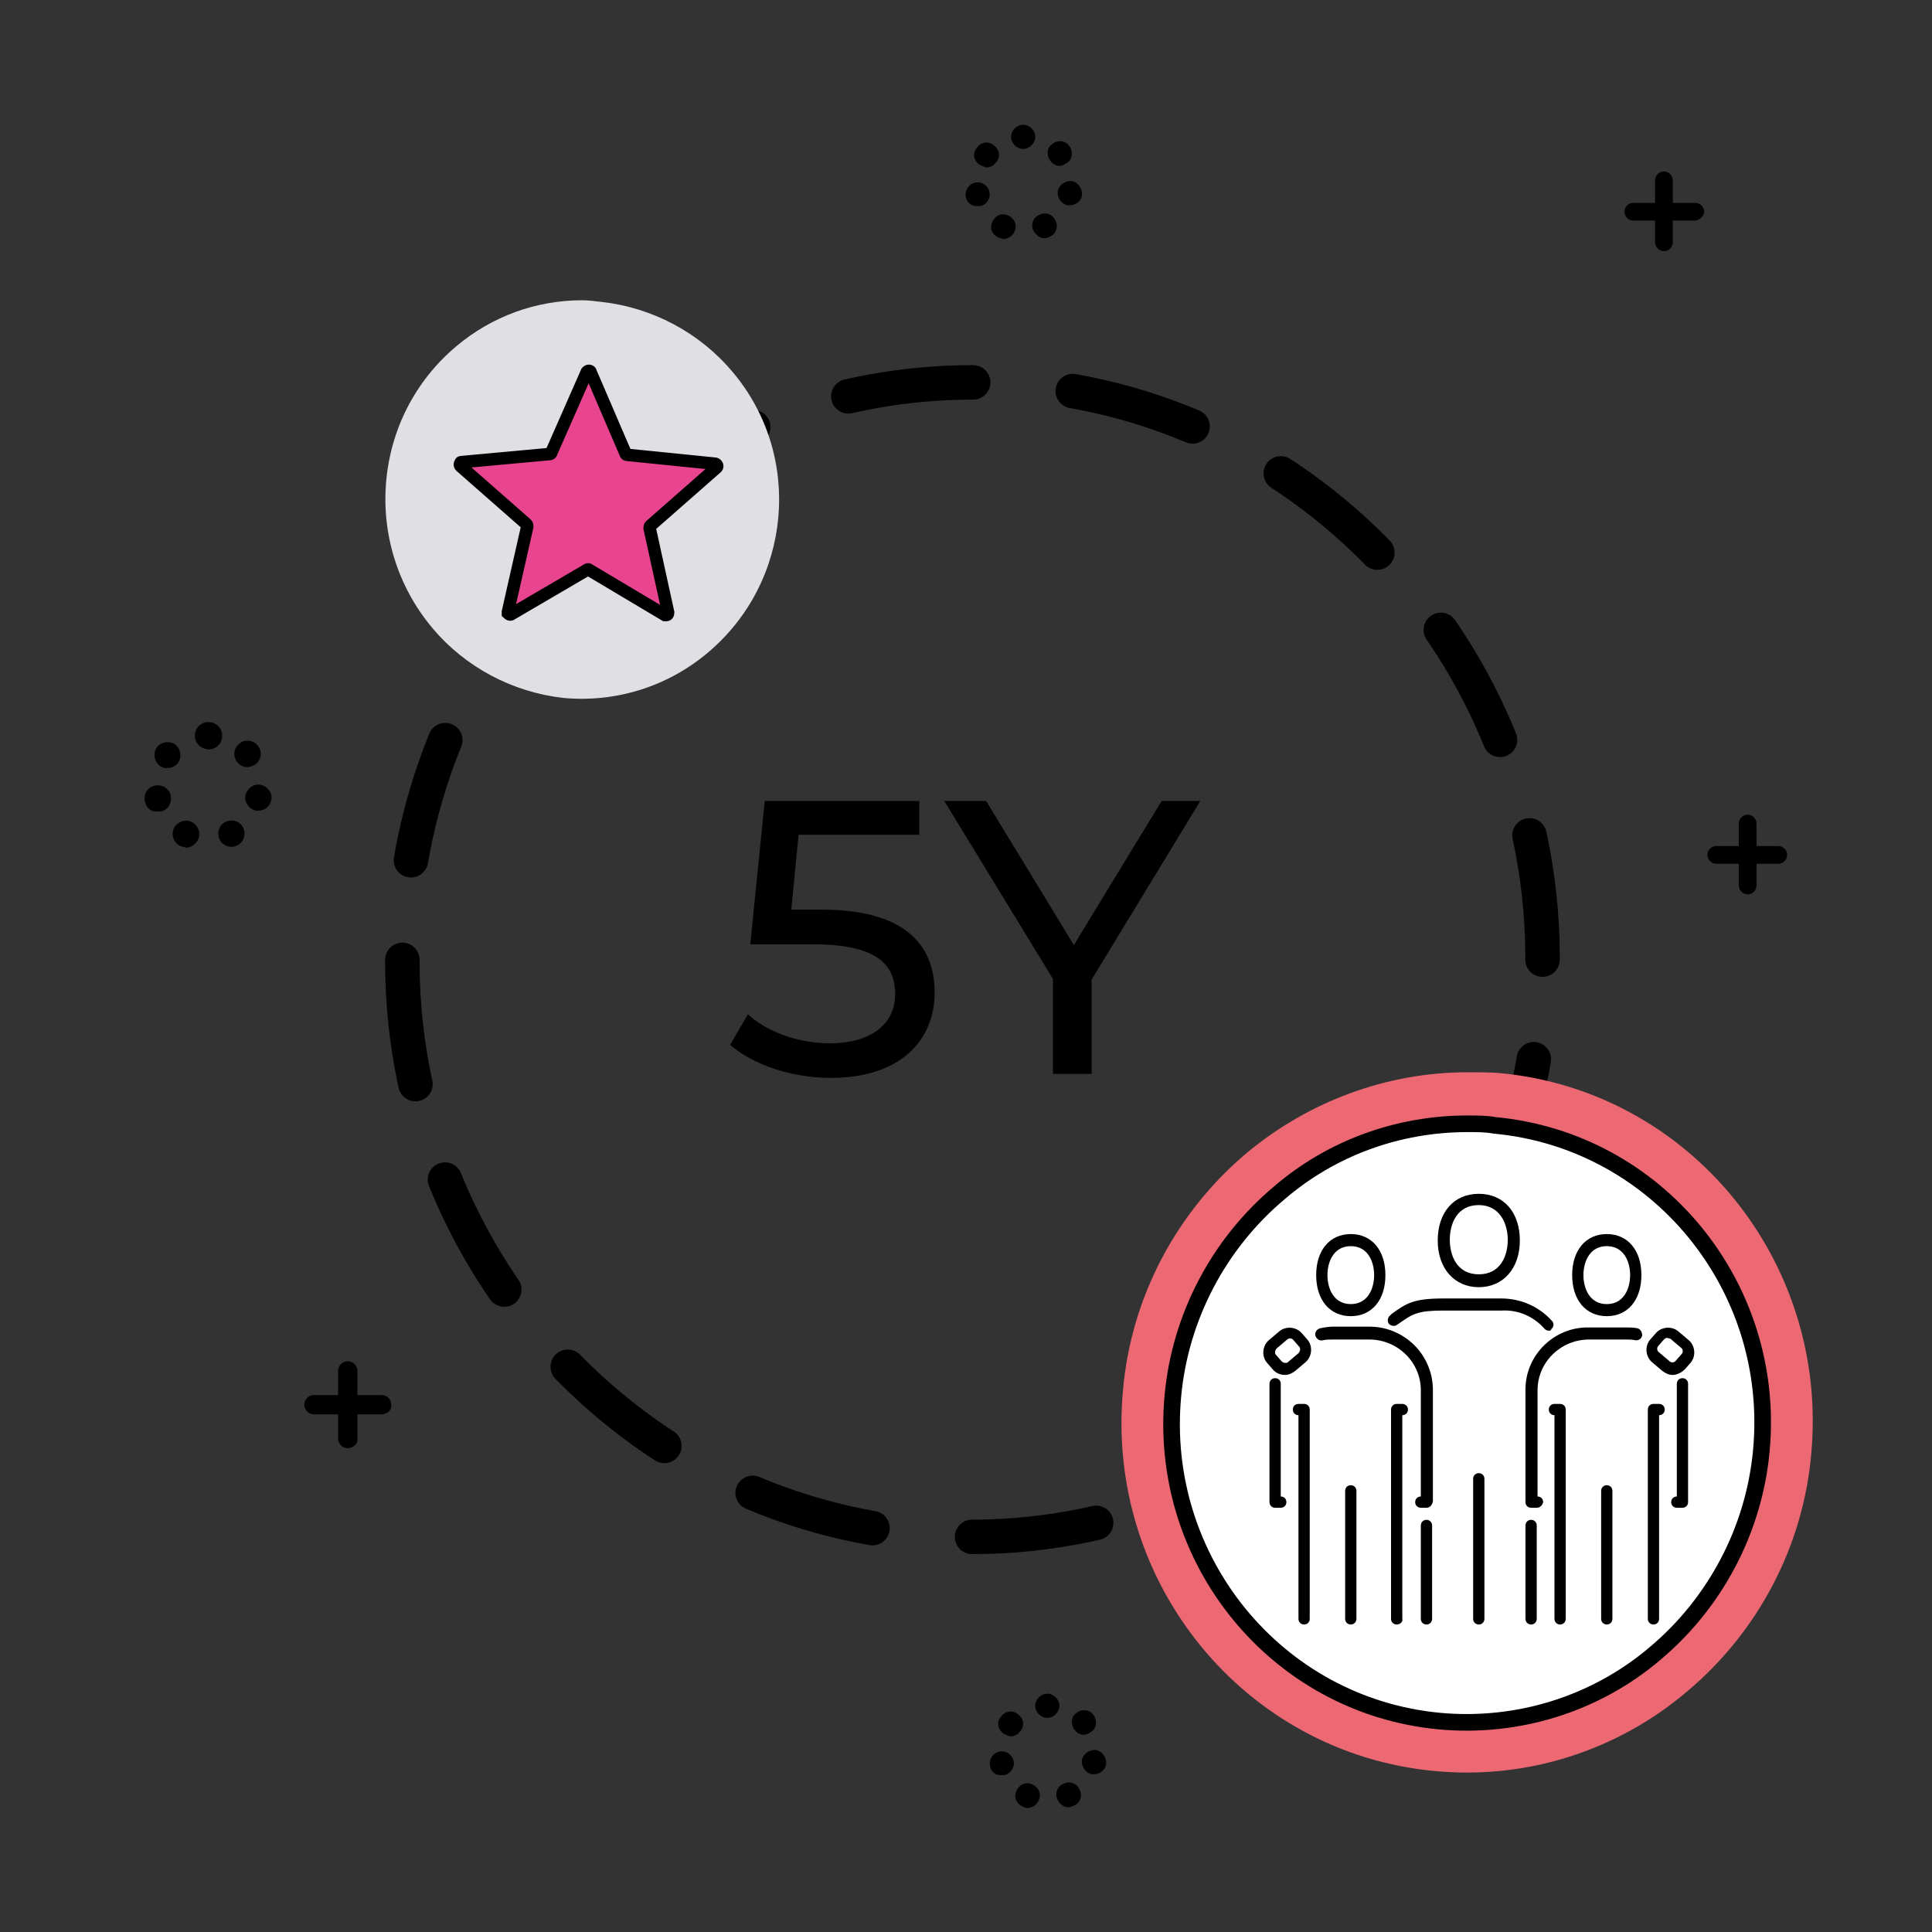<?xml version="1.0" encoding="utf-8"?>
<!-- Generator: Adobe Illustrator 26.0.2, SVG Export Plug-In . SVG Version: 6.00 Build 0)  -->
<svg version="1.1" id="Capa_1" xmlns="http://www.w3.org/2000/svg" xmlns:xlink="http://www.w3.org/1999/xlink" x="0px" y="0px"
	 viewBox="0 0 240 240" style="enable-background:new 0 0 240 240;" xml:space="preserve">
<rect x="0" y="0" width="240" height="240" fill="#333333" stroke="none"/>
<style type="text/css">
	.st0{fill:none;stroke:#000000;stroke-width:4.283;stroke-linecap:round;stroke-linejoin:round;stroke-dasharray:15.546,12.437;}
	.st1{fill:#EC6974;}
	.st2{fill:#E0E0E4;}
	.st3{fill:#FFFFFF;stroke:#000000;stroke-width:2.064;stroke-miterlimit:10;}
	.st4{enable-background:new    ;}
	.st5{fill:#E8448F;stroke:#000000;stroke-width:1.548;stroke-miterlimit:10;}
</style>
<path class="st0" d="M120.8,47.5c-16.5,0-32.5,5.9-45.1,16.5C61.1,76.2,52,93.7,50.3,112.6c-3.7,39.4,25,74.4,63.8,78
	c18.7,1.8,37.4-4.1,51.8-16.2c14.6-12.2,23.7-29.7,25.4-48.6c3.7-39.4-25-74.4-63.8-78C125.3,47.6,123,47.5,120.8,47.5z"/>
<path class="st1" d="M182.3,133.2c-10,0-19.7,3.6-27.4,10c-8.8,7.4-14.4,18-15.4,29.5c-2.2,23.9,15.1,45.1,38.7,47.3
	c11.4,1.1,22.7-2.5,31.4-9.9c8.8-7.4,14.4-18,15.4-29.5c2.2-23.9-15.1-45.1-38.7-47.3C185,133.2,183.7,133.2,182.3,133.2z"/>
<path class="st2" d="M72.3,37.3c-5.7,0-11.2,2-15.6,5.7C46.2,51.8,44.9,67.5,53.7,78c4.1,4.9,10,8,16.3,8.7
	c6.5,0.6,12.9-1.4,17.9-5.6c10.5-8.8,11.9-24.5,3.1-34.9c-4.1-4.9-10-8-16.3-8.7C73.8,37.4,73.1,37.3,72.3,37.3z"/>
<path class="st3" d="M182.3,139.6c-8.6,0-16.9,3-23.4,8.6c-7.5,6.3-12.3,15.4-13.2,25.2c-1.9,20.4,12.9,38.5,33.1,40.4
	c9.7,0.9,19.4-2.1,26.8-8.4c7.5-6.3,12.3-15.4,13.2-25.2c1.9-20.4-12.9-38.5-33.1-40.4C184.6,139.6,183.5,139.6,182.3,139.6z"/>
<g class="st4">
	<path d="M116.1,123.3c0,5.9-4.2,10.6-12.9,10.6c-4.8,0-9.6-1.6-12.5-4.1l2.2-3.8c2.3,2.1,6.1,3.6,10.2,3.6c5.1,0,8.1-2.4,8.1-6.1
		c0-3.8-2.4-6.2-10.3-6.2h-7.7l1.8-17.8h19.2v4.2H99.2l-0.9,9.3h3.8C112.2,113,116.1,117.2,116.1,123.3z"/>
</g>
<g class="st4">
	<path d="M135.6,121.7v11.7h-4.8v-11.8l-13.5-22.1h5.2l10.9,17.9l10.9-17.9h4.8L135.6,121.7z"/>
</g>
<polygon points="70.8,74.5 70.8,74.5 70.8,74.5 "/>
<path class="st5" d="M73.4,46.3l4.3,10c0,0.1,0.1,0.2,0.2,0.2l10.9,1.1c0.2,0,0.3,0.2,0.3,0.3c0,0.1,0,0.1-0.1,0.2l-8.2,7.2
	c-0.1,0.1-0.1,0.2-0.1,0.3L83,76.1c0,0.2-0.1,0.3-0.2,0.3c-0.1,0-0.1,0-0.2,0l-9.4-5.6c-0.1-0.1-0.2-0.1-0.3,0l-9.4,5.5
	c-0.1,0.1-0.3,0-0.4-0.1c0-0.1,0-0.1,0-0.2l2.4-10.6c0-0.1,0-0.2-0.1-0.3l-8.2-7.2c-0.1-0.1-0.1-0.3,0-0.4c0-0.1,0.1-0.1,0.2-0.1
	l10.9-1c0.1,0,0.2-0.1,0.2-0.2l4.4-10c0.1-0.1,0.2-0.2,0.4-0.1C73.3,46.1,73.4,46.2,73.4,46.3z"/>
<path d="M177.2,201.8c-0.4,0-0.7-0.3-0.7-0.7c0,0,0,0,0,0v-11.6c0-0.4,0.3-0.7,0.7-0.7c0.4,0,0.7,0.3,0.7,0.7v11.6
	C177.9,201.5,177.6,201.8,177.2,201.8C177.2,201.8,177.2,201.8,177.2,201.8z"/>
<path d="M190.2,201.8c-0.4,0-0.7-0.3-0.7-0.7c0,0,0,0,0,0v-11.6c0-0.4,0.3-0.7,0.7-0.7c0.4,0,0.7,0.3,0.7,0.7v11.6
	C190.9,201.5,190.6,201.8,190.2,201.8C190.2,201.8,190.2,201.8,190.2,201.8z"/>
<path d="M183.7,201.8c-0.4,0-0.7-0.3-0.7-0.7c0,0,0,0,0,0v-17.4c0-0.4,0.3-0.7,0.7-0.7s0.7,0.3,0.7,0.7c0,0,0,0,0,0v17.4
	C184.4,201.5,184.1,201.8,183.7,201.8C183.7,201.8,183.7,201.8,183.7,201.8z"/>
<path d="M192.4,165.3c-0.2,0-0.4-0.1-0.5-0.2c-1.3-1.5-3.2-2.4-5.3-2.3h-7.2c-3.3,0-3.9,0.4-5.6,1.6l-0.3,0.2
	c-0.3,0.2-0.8,0.1-1-0.2c-0.2-0.3-0.1-0.8,0.2-1l0.2-0.2c1.8-1.3,2.7-1.9,6.4-1.9h7.2c2.4,0,4.7,1,6.3,2.8c0.3,0.3,0.2,0.8-0.1,1
	C192.7,165.3,192.5,165.3,192.4,165.3L192.4,165.3z"/>
<path d="M183.7,159.9c-3,0-5.1-2.3-5.1-5.8s2-5.8,5.1-5.8s5.1,2.3,5.1,5.8S186.7,159.9,183.7,159.9z M183.7,149.7
	c-2.7,0-3.6,2.3-3.6,4.3s0.9,4.3,3.6,4.3s3.6-2.3,3.6-4.3S186.3,149.7,183.7,149.7L183.7,149.7z"/>
<path d="M177.2,187.3h-0.7c-0.4,0-0.7-0.3-0.7-0.7c0-0.4,0.3-0.7,0.7-0.7v-13.2c0-3.5-2.9-6.3-6.4-6.3l-4.5,0c-0.4,0-0.9,0-1.3,0.1
	c-0.4,0.1-0.8-0.2-0.9-0.6c-0.1-0.4,0.2-0.8,0.6-0.9l0,0c0.5-0.1,1.1-0.2,1.6-0.2l4.5,0c4.3,0,7.8,3.4,7.9,7.7v14
	C177.9,187,177.6,187.3,177.2,187.3C177.2,187.3,177.2,187.3,177.2,187.3z"/>
<path d="M159.1,187.3h-0.7c-0.4,0-0.7-0.3-0.7-0.7c0,0,0,0,0,0v-14.7c0-0.4,0.3-0.7,0.7-0.7s0.7,0.3,0.7,0.7c0,0,0,0,0,0v14
	c0.4,0,0.7,0.3,0.7,0.7S159.5,187.3,159.1,187.3C159.1,187.3,159.1,187.3,159.1,187.3L159.1,187.3z"/>
<path d="M162,201.8c-0.4,0-0.7-0.3-0.7-0.7c0,0,0,0,0,0v-25.3c-0.4,0-0.7-0.3-0.7-0.7s0.3-0.7,0.7-0.7c0,0,0,0,0,0h0.7
	c0.4,0,0.7,0.3,0.7,0.7c0,0,0,0,0,0v26C162.7,201.5,162.4,201.8,162,201.8C162,201.8,162,201.8,162,201.8z"/>
<path d="M167.8,201.8c-0.4,0-0.7-0.3-0.7-0.7c0,0,0,0,0,0v-15.9c0-0.4,0.3-0.7,0.7-0.7s0.7,0.3,0.7,0.7c0,0,0,0,0,0v15.9
	C168.5,201.5,168.2,201.8,167.8,201.8C167.8,201.8,167.8,201.8,167.8,201.8z"/>
<path d="M167.8,163.5c-2.6,0-4.3-2-4.3-5.1s1.7-5.1,4.3-5.1s4.3,2,4.3,5.1S170.4,163.5,167.8,163.5z M167.8,154.8
	c-2.1,0-2.9,1.9-2.9,3.6s0.8,3.6,2.9,3.6s2.9-1.9,2.9-3.6S169.9,154.8,167.8,154.8z"/>
<path d="M173.5,201.8c-0.4,0-0.7-0.3-0.7-0.7c0,0,0,0,0,0v-26c0-0.4,0.3-0.7,0.7-0.7c0,0,0,0,0,0h0.7c0.4,0,0.7,0.3,0.7,0.7
	c0,0.4-0.3,0.7-0.7,0.7v25.3C174.3,201.5,173.9,201.8,173.5,201.8C173.5,201.8,173.5,201.8,173.5,201.8z"/>
<path d="M159.6,170.8c-0.6,0-1.2-0.3-1.5-0.7l-0.7-0.8c-0.7-0.8-0.6-2.1,0.2-2.8l1.3-1.1l0,0c0.8-0.7,2.1-0.6,2.8,0.2l0.7,0.8
	c0.7,0.8,0.6,2.1-0.2,2.8l-1.3,1.1C160.5,170.6,160.1,170.8,159.6,170.8z M159.9,166.4l-1.3,1.1c-0.2,0.2-0.3,0.6-0.1,0.8l0.7,0.8
	c0.2,0.2,0.6,0.3,0.8,0.1l1.3-1.1c0.2-0.2,0.3-0.6,0.1-0.8l-0.7-0.8C160.5,166.2,160.1,166.2,159.9,166.4L159.9,166.4z"/>
<path d="M190.9,187.3h-0.7c-0.4,0-0.7-0.3-0.7-0.7c0,0,0,0,0,0v-14c0-4.3,3.6-7.8,7.9-7.7l4.5,0c0.5,0,1,0,1.5,0.1
	c0.4,0.1,0.6,0.5,0.6,0.9c-0.1,0.4-0.4,0.6-0.8,0.6c-0.4-0.1-0.8-0.1-1.3-0.1l-4.5,0c-3.5,0-6.4,2.8-6.4,6.3v13.2
	c0.4,0,0.7,0.3,0.7,0.7C191.6,187,191.3,187.3,190.9,187.3z"/>
<path d="M209,187.3h-0.7c-0.4,0-0.7-0.3-0.7-0.7s0.3-0.7,0.7-0.7c0,0,0,0,0,0v-14c0-0.4,0.3-0.7,0.7-0.7s0.7,0.3,0.7,0.7
	c0,0,0,0,0,0v14.7C209.7,187,209.4,187.3,209,187.3C209,187.3,209,187.3,209,187.3z"/>
<path d="M205.4,201.8c-0.4,0-0.7-0.3-0.7-0.7c0,0,0,0,0,0v-26c0-0.4,0.3-0.7,0.7-0.7c0,0,0,0,0,0h0.7c0.4,0,0.7,0.3,0.7,0.7
	s-0.3,0.7-0.7,0.7c0,0,0,0,0,0v25.3C206.1,201.5,205.8,201.8,205.4,201.8C205.4,201.8,205.4,201.8,205.4,201.8z"/>
<path d="M199.6,201.8c-0.4,0-0.7-0.3-0.7-0.7c0,0,0,0,0,0v-15.9c0-0.4,0.3-0.7,0.7-0.7s0.7,0.3,0.7,0.7c0,0,0,0,0,0v15.9
	C200.3,201.5,200,201.8,199.6,201.8C199.6,201.8,199.6,201.8,199.6,201.8z"/>
<path d="M199.6,163.5c-2.6,0-4.3-2-4.3-5.1s1.7-5.1,4.3-5.1s4.3,2,4.3,5.1S202.2,163.5,199.6,163.5z M199.6,154.8
	c-2.1,0-2.9,1.9-2.9,3.6s0.8,3.6,2.9,3.6s2.9-1.9,2.9-3.6S201.7,154.8,199.6,154.8z"/>
<path d="M193.8,201.8c-0.4,0-0.7-0.3-0.7-0.7c0,0,0,0,0,0v-25.3c-0.4,0-0.7-0.3-0.7-0.7c0-0.4,0.3-0.7,0.7-0.7h0.7
	c0.4,0,0.7,0.3,0.7,0.7c0,0,0,0,0,0v26C194.5,201.5,194.2,201.8,193.8,201.8C193.8,201.8,193.8,201.8,193.8,201.8z"/>
<path d="M207.8,170.8c-0.5,0-0.9-0.2-1.3-0.5l-1.3-1.1c-0.8-0.7-0.9-2-0.2-2.8l0.7-0.8c0.7-0.8,2-0.9,2.8-0.2l0,0l1.3,1.1
	c0.8,0.7,0.9,2,0.2,2.8c0,0,0,0,0,0l-0.7,0.8C208.9,170.5,208.3,170.8,207.8,170.8z M207.1,166.2c-0.2,0-0.3,0.1-0.4,0.2l-0.7,0.8
	c-0.2,0.2-0.2,0.6,0.1,0.8l1.3,1.1c0.2,0.2,0.6,0.2,0.8-0.1l0.7-0.8c0.2-0.2,0.2-0.6-0.1-0.8c0,0,0,0,0,0l-1.3-1.1
	C207.4,166.3,207.2,166.2,207.1,166.2z"/>
<path d="M127,224.4c-0.8-0.4-1.1-1.2-0.7-2c0,0,0,0,0,0l0,0c0.4-0.8,1.2-1.1,2-0.7c0,0,0,0,0,0l0,0c0.8,0.4,1.1,1.2,0.7,2
	c0,0,0,0,0,0l0,0c-0.2,0.5-0.8,0.9-1.4,0.9l0,0C127.4,224.6,127.2,224.5,127,224.4z M131.4,223.6c-0.4-0.7-0.1-1.7,0.7-2l0,0
	c0.7-0.4,1.7-0.1,2,0.7c0,0,0,0,0,0l0,0c0.4,0.7,0.1,1.7-0.7,2l0,0c-0.2,0.1-0.4,0.2-0.7,0.2l0,0
	C132.2,224.5,131.7,224.2,131.4,223.6L131.4,223.6z M123,219.4c-0.2-0.8,0.3-1.6,1.1-1.8l0,0c0.8-0.2,1.6,0.3,1.8,1.1l0,0
	c0.2,0.8-0.3,1.6-1.1,1.8l0,0c-0.1,0-0.2,0-0.3,0l0,0C123.7,220.6,123.1,220.1,123,219.4L123,219.4z M135.6,220.4
	c-0.8-0.2-1.3-1-1.2-1.8c0,0,0,0,0,0l0,0c0.2-0.8,1-1.3,1.8-1.2l0,0c0.8,0.2,1.3,1,1.2,1.8l0,0c-0.1,0.7-0.8,1.2-1.5,1.2l0,0
	C135.8,220.4,135.7,220.4,135.6,220.4z M124.6,215.3c-0.7-0.5-0.8-1.5-0.2-2.1c0,0,0,0,0,0l0,0c0.5-0.7,1.5-0.8,2.1-0.2c0,0,0,0,0,0
	l0,0c0.7,0.5,0.8,1.5,0.2,2.1l0,0c-0.3,0.4-0.7,0.6-1.2,0.6l0,0C125.2,215.6,124.9,215.5,124.6,215.3z M133.5,214.9L133.5,214.9
	c-0.5-0.6-0.5-1.6,0.2-2.1c0,0,0,0,0,0l0,0c0.6-0.5,1.6-0.5,2.1,0.2c0,0,0,0,0,0l0,0c0.5,0.6,0.5,1.6-0.2,2.1l0,0
	c-0.3,0.2-0.6,0.4-1,0.4l0,0C134.2,215.5,133.8,215.3,133.5,214.9L133.5,214.9z M128.6,211.9c0-0.8,0.7-1.5,1.5-1.5l0,0
	c0.8,0,1.5,0.7,1.5,1.5l0,0c0,0.8-0.7,1.5-1.5,1.5l0,0C129.3,213.4,128.6,212.7,128.6,211.9L128.6,211.9z"/>
<path d="M22.4,105.1c-0.8-0.4-1.2-1.4-0.8-2.2c0,0,0,0,0,0l0,0c0.4-0.8,1.4-1.2,2.2-0.8c0,0,0,0,0,0l0,0c0.8,0.4,1.2,1.4,0.8,2.2
	c0,0,0,0,0,0l0,0c-0.3,0.6-0.9,1-1.5,1l0,0C22.9,105.2,22.7,105.2,22.4,105.1z M27.3,104.3c-0.4-0.8-0.1-1.8,0.7-2.2l0,0
	c0.8-0.4,1.8-0.1,2.2,0.7l0,0c0.4,0.8,0.1,1.8-0.7,2.2l0,0c-0.2,0.1-0.5,0.2-0.7,0.2l0,0C28.1,105.2,27.5,104.8,27.3,104.3z
	 M18,99.6c-0.2-0.9,0.3-1.8,1.2-2l0,0c0.9-0.2,1.8,0.3,2,1.2c0,0,0,0,0,0l0,0c0.2,0.9-0.3,1.8-1.2,2c0,0,0,0,0,0l0,0
	c-0.1,0-0.3,0-0.4,0l0,0C18.8,100.9,18.2,100.4,18,99.6z M31.8,100.7c-0.9-0.2-1.5-1.1-1.3-1.9l0,0c0.2-0.9,1.1-1.5,1.9-1.3l0,0
	c0.9,0.2,1.5,1.1,1.3,1.9l0,0c-0.2,0.8-0.8,1.3-1.6,1.3l0,0C32,100.7,31.9,100.7,31.8,100.7L31.8,100.7z M19.8,95.1
	c-0.7-0.6-0.8-1.6-0.3-2.3c0,0,0,0,0,0l0,0c0.6-0.7,1.6-0.8,2.3-0.3c0,0,0,0,0,0l0,0c0.7,0.6,0.8,1.6,0.3,2.3c0,0,0,0,0,0l0,0
	c-0.3,0.4-0.8,0.6-1.3,0.6l0,0C20.5,95.5,20.1,95.3,19.8,95.1z M29.5,94.7C28.9,94,29,93,29.7,92.4l0,0c0.7-0.6,1.7-0.5,2.3,0.2l0,0
	c0.6,0.7,0.5,1.7-0.2,2.3l0,0c-0.3,0.2-0.7,0.4-1.1,0.4l0,0C30.3,95.3,29.8,95.1,29.5,94.7z M24.2,91.4c0-0.9,0.7-1.7,1.7-1.7l0,0
	c0.9,0,1.7,0.7,1.7,1.7c0,0,0,0,0,0l0,0c0,0.9-0.7,1.7-1.7,1.7c0,0,0,0,0,0l0,0C24.9,93,24.2,92.3,24.2,91.4z"/>
<path d="M43.2,179.9c-0.7,0-1.2-0.6-1.2-1.2v-8.4c0-0.7,0.6-1.2,1.2-1.2c0.7,0,1.2,0.6,1.2,1.2v8.4
	C44.5,179.3,43.9,179.9,43.2,179.9C43.2,179.9,43.2,179.9,43.2,179.9z"/>
<path d="M47.5,175.7H39c-0.7,0-1.2-0.6-1.2-1.2c0-0.7,0.6-1.2,1.2-1.2h8.4c0.7,0,1.2,0.5,1.2,1.2C48.7,175.1,48.2,175.6,47.5,175.7
	C47.5,175.7,47.5,175.7,47.5,175.7z"/>
<path d="M124,29.5c-0.8-0.4-1.1-1.2-0.7-2c0,0,0,0,0,0l0,0c0.4-0.8,1.2-1.1,2-0.7c0,0,0,0,0,0l0,0c0.8,0.4,1.1,1.3,0.7,2l0,0
	c-0.2,0.5-0.8,0.9-1.4,0.9l0,0C124.5,29.6,124.2,29.6,124,29.5z M128.4,28.7c-0.4-0.7-0.1-1.7,0.7-2l0,0c0.7-0.4,1.7-0.1,2,0.7
	c0,0,0,0,0,0l0,0c0.4,0.7,0.1,1.7-0.7,2l0,0c-0.2,0.1-0.4,0.2-0.7,0.2l0,0C129.2,29.6,128.7,29.2,128.4,28.7z M120,24.5L120,24.5
	c-0.2-0.8,0.3-1.6,1.1-1.8l0,0c0.8-0.2,1.6,0.3,1.8,1.1l0,0c0.2,0.8-0.3,1.6-1.1,1.8l0,0c-0.1,0-0.2,0-0.3,0l0,0
	C120.8,25.7,120.1,25.2,120,24.5z M132.6,25.5c-0.8-0.2-1.3-1-1.2-1.8c0,0,0,0,0,0l0,0c0.2-0.8,1-1.3,1.8-1.2l0,0
	c0.8,0.2,1.3,1,1.2,1.8l0,0c-0.1,0.7-0.8,1.2-1.5,1.2l0,0C132.8,25.5,132.7,25.5,132.6,25.5L132.6,25.5z M121.6,20.4
	c-0.7-0.5-0.8-1.5-0.2-2.1c0,0,0,0,0,0l0,0c0.5-0.7,1.5-0.8,2.1-0.2c0,0,0,0,0,0l0,0c0.7,0.5,0.8,1.5,0.2,2.1c0,0,0,0,0,0h0
	c-0.3,0.4-0.7,0.6-1.2,0.6l0,0C122.2,20.7,121.9,20.6,121.6,20.4z M130.5,20c-0.5-0.6-0.5-1.6,0.2-2.1c0,0,0,0,0,0l0,0
	c0.6-0.5,1.6-0.5,2.1,0.2c0,0,0,0,0,0l0,0c0.5,0.6,0.5,1.6-0.2,2.1l0,0c-0.3,0.2-0.6,0.4-1,0.4l0,0C131.2,20.6,130.8,20.4,130.5,20
	L130.5,20z M125.6,17c0-0.8,0.7-1.5,1.5-1.5l0,0c0.8,0,1.5,0.7,1.5,1.5l0,0c0,0.8-0.7,1.5-1.5,1.5l0,0
	C126.3,18.5,125.6,17.8,125.6,17L125.6,17z"/>
<path d="M206.7,31.2c-0.6,0-1.1-0.5-1.1-1.1c0,0,0,0,0,0v-7.7c0-0.6,0.5-1.1,1.1-1.1c0.6,0,1.1,0.5,1.1,1.1v7.7
	C207.8,30.7,207.3,31.2,206.7,31.2z"/>
<path d="M210.6,27.4h-7.7c-0.6,0-1.1-0.5-1.1-1.1c0-0.6,0.5-1.1,1.1-1.1h7.7c0.6,0,1.1,0.5,1.1,1.1
	C211.7,26.8,211.2,27.3,210.6,27.4z"/>
<path d="M217.1,111.1c-0.6,0-1.1-0.5-1.1-1.1c0,0,0,0,0,0v-7.7c0-0.6,0.5-1.1,1.1-1.1c0.6,0,1.1,0.5,1.1,1.1c0,0,0,0,0,0v7.7
	C218.2,110.6,217.7,111.1,217.1,111.1z"/>
<path d="M220.9,107.3h-7.7c-0.6,0-1.1-0.5-1.1-1.1c0-0.6,0.5-1.1,1.1-1.1h7.7c0.6,0,1.1,0.5,1.1,1.1
	C222,106.8,221.5,107.3,220.9,107.3z"/>
</svg>
